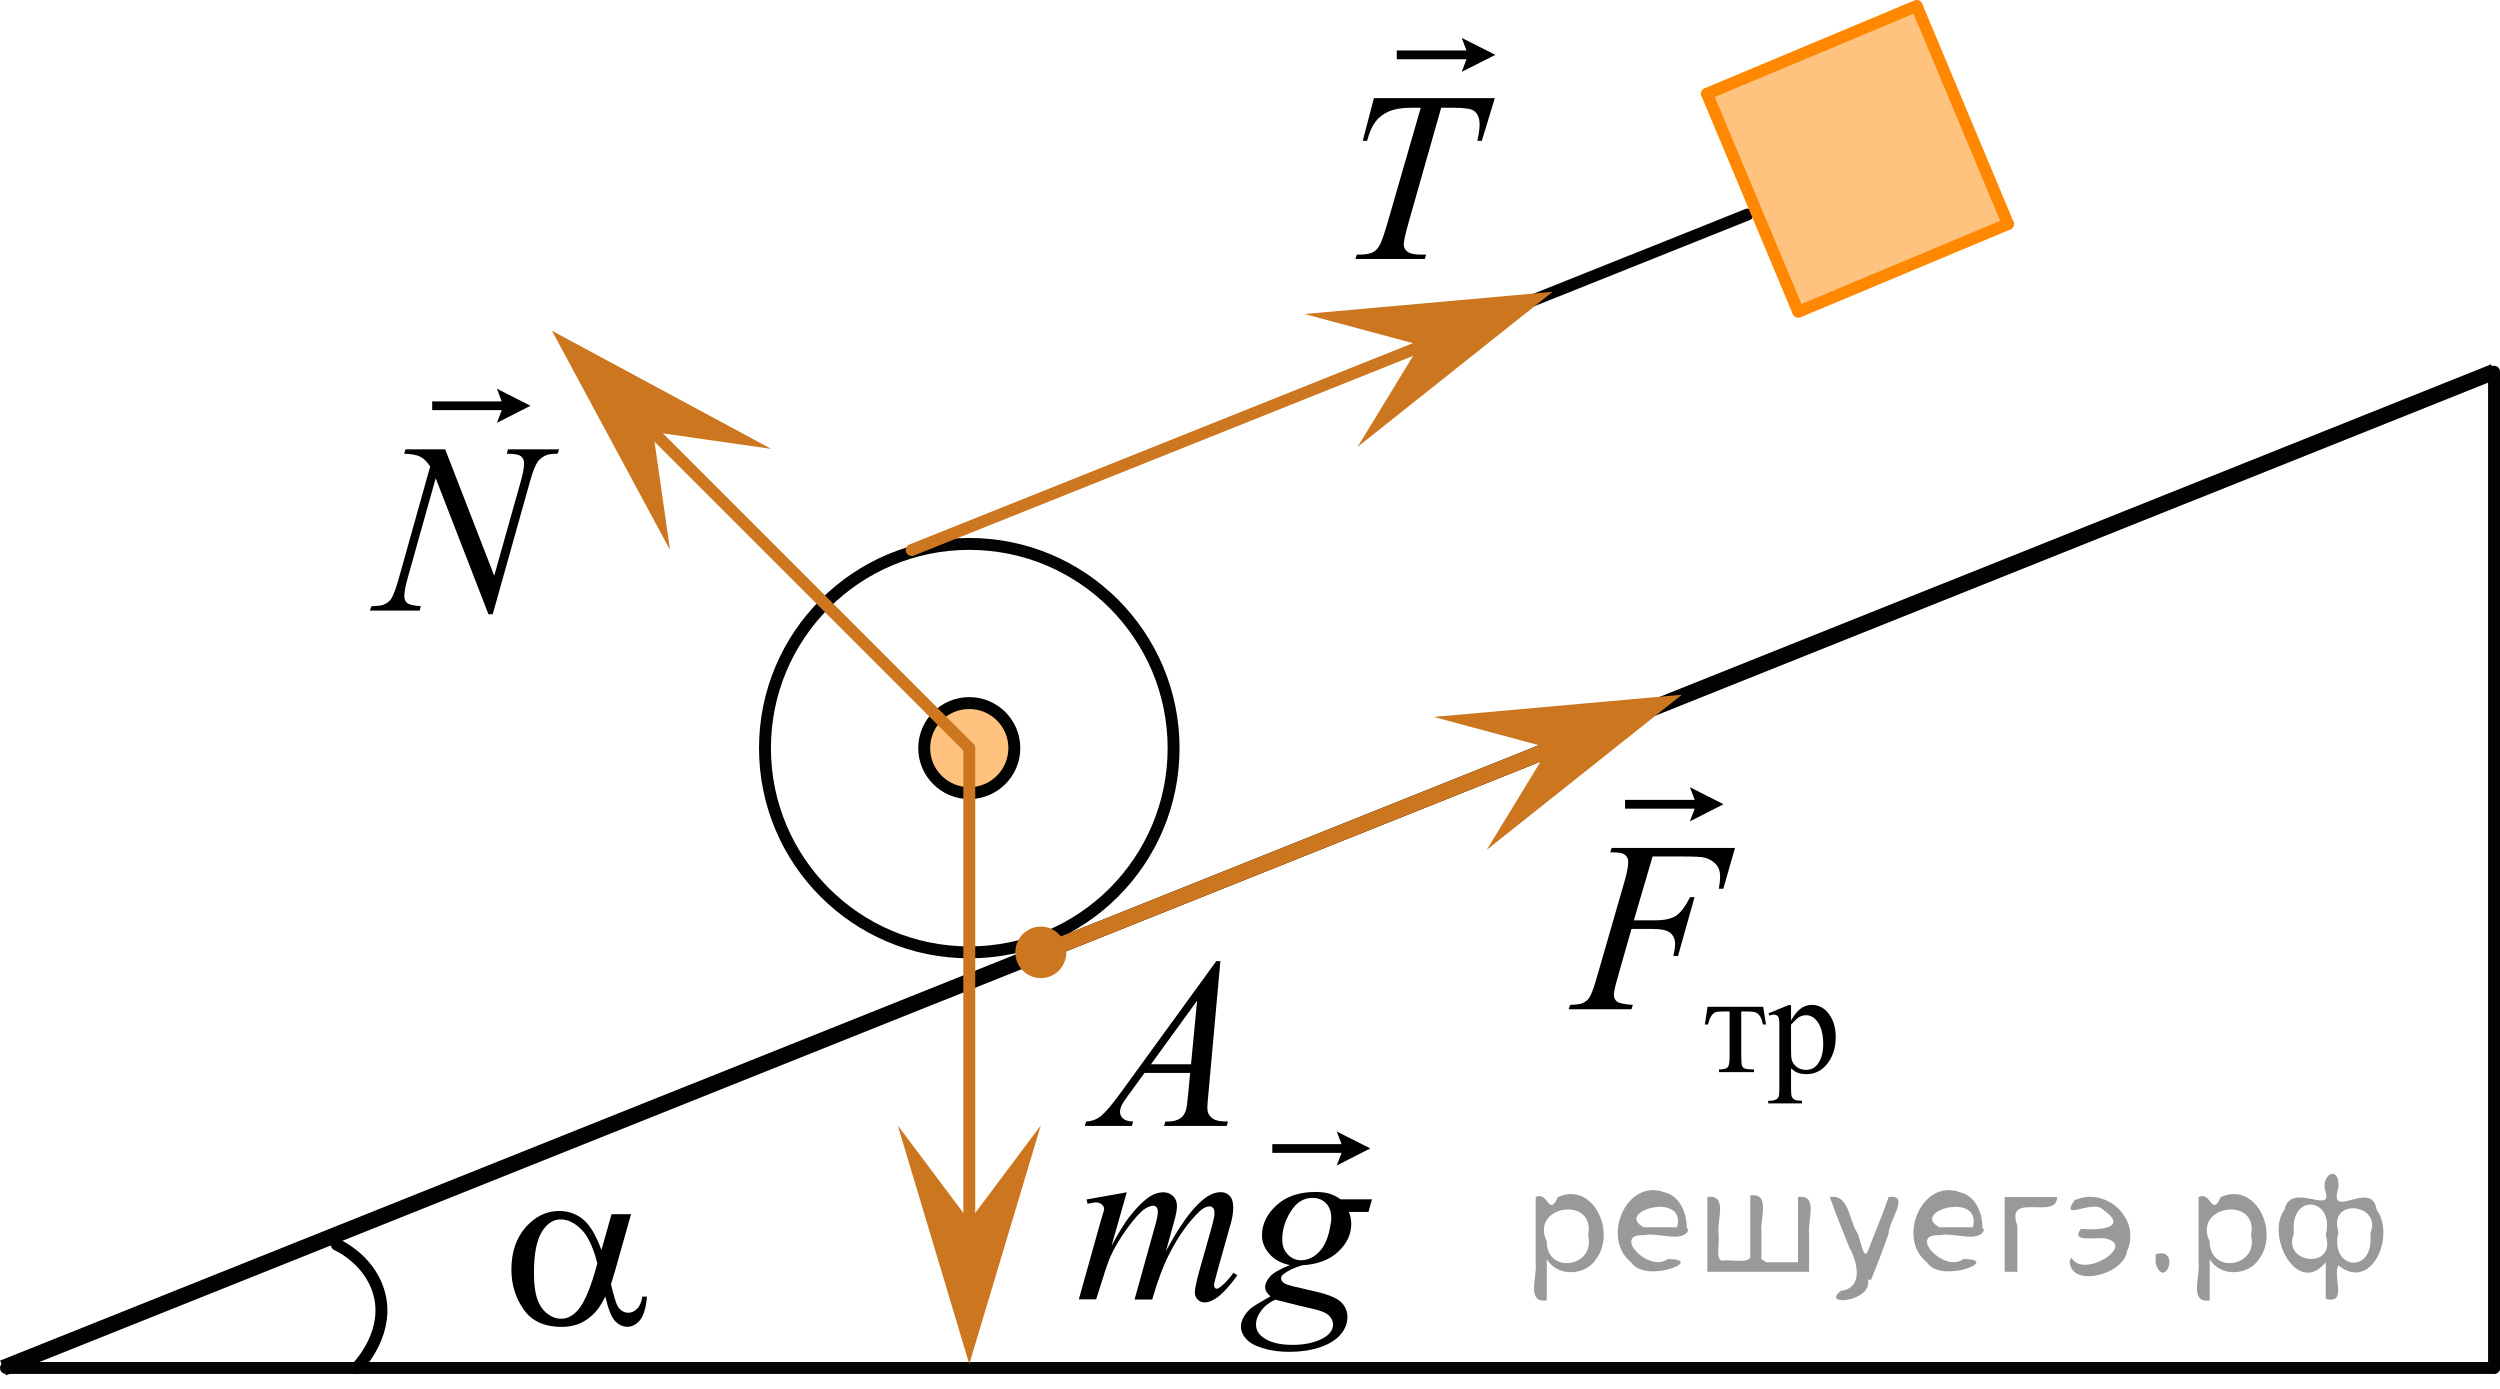 <?xml version="1.0" encoding="utf-8"?>
<!-- Generator: Adobe Illustrator 27.2.0, SVG Export Plug-In . SVG Version: 6.00 Build 0)  -->
<svg version="1.1" id="Слой_1" xmlns="http://www.w3.org/2000/svg" xmlns:xlink="http://www.w3.org/1999/xlink" x="0px" y="0px"
	 width="157.261px" height="87.403px" viewBox="0 0 157.261 87.403" enable-background="new 0 0 157.261 87.403"
	 xml:space="preserve">
<polygon opacity="0.5" fill="#FF8800" enable-background="new    " points="126.311,14.09 120.568,0.375 107.377,5.898 
	113.12,19.613 "/>
<line fill="none" stroke="#020304" stroke-miterlimit="10" x1="0.195" y1="86.05" x2="156.886" y2="23.382"/>
<path fill="none" stroke="#030405" stroke-width="0.75" stroke-linecap="round" stroke-linejoin="round" stroke-miterlimit="10" d="
	M104.531,25.954"/>
<line fill="none" stroke="#020304" stroke-width="0.75" stroke-linecap="round" stroke-linejoin="round" stroke-miterlimit="10" x1="0.375" y1="86.05" x2="156.886" y2="86.05"/>
<line fill="none" stroke="#020304" stroke-width="0.75" stroke-linecap="round" stroke-linejoin="round" stroke-miterlimit="10" x1="156.886" y1="86.05" x2="156.886" y2="23.382"/>
<g>
	<path fill="none" stroke="#020304" stroke-width="0.75" stroke-linecap="round" stroke-linejoin="round" stroke-miterlimit="8" d="
		M60.97,34.215c-7.101,0-12.85,5.76-12.85,12.842c0,7.103,5.757,12.85,12.85,12.85c7.103,0,12.854-5.748,12.854-12.85
		C73.821,39.969,68.069,34.215,60.97,34.215L60.97,34.215z"/>
</g>
<line fill="none" stroke="#020304" stroke-width="0.75" stroke-linecap="round" stroke-linejoin="round" stroke-miterlimit="10" x1="109.923" y1="13.498" x2="96.003" y2="19.065"/>
<polygon opacity="0.5" fill="#FF8800" enable-background="new    " points="59.429,49.435 59.951,49.703 60.382,49.833 
	60.854,49.893 61.214,49.886 61.768,49.765 62.175,49.625 62.509,49.418 62.752,49.247 62.96,49.078 
	63.328,48.638 63.692,47.844 63.731,47.695 63.789,47.372 63.806,47.097 63.806,46.893 63.75,46.497 
	63.75,46.497 63.548,45.875 63.324,45.479 62.835,44.925 62.238,44.526 61.789,44.344 61.291,44.245 
	60.886,44.226 60.054,44.375 59.5,44.636 58.931,45.091 58.425,45.807 58.136,46.734 58.149,47.347 
	58.352,48.148 58.897,48.992 "/>
<g>
	<path fill="none" stroke="#010202" stroke-width="0.75" stroke-linecap="round" stroke-linejoin="round" stroke-miterlimit="8" d="
		M60.97,44.226c-1.563,0-2.834,1.261-2.834,2.833c0,1.563,1.271,2.833,2.834,2.833c1.564,0,2.836-1.271,2.836-2.833
		C63.806,45.492,62.535,44.226,60.97,44.226L60.97,44.226z"/>
</g>
<line fill="none" stroke="#FF8800" stroke-width="0.75" stroke-linecap="round" stroke-linejoin="round" stroke-miterlimit="10" x1="120.568" y1="0.375" x2="107.377" y2="5.898"/>
<line fill="none" stroke="#FF8800" stroke-width="0.75" stroke-linecap="round" stroke-linejoin="round" stroke-miterlimit="10" x1="120.612" y1="0.481" x2="126.311" y2="14.09"/>
<line fill="none" stroke="#FF8800" stroke-width="0.75" stroke-linecap="round" stroke-linejoin="round" stroke-miterlimit="10" x1="126.311" y1="14.09" x2="113.12" y2="19.613"/>
<line fill="none" stroke="#FF8800" stroke-width="0.75" stroke-linecap="round" stroke-linejoin="round" stroke-miterlimit="10" x1="107.377" y1="5.898" x2="113.073" y2="19.501"/>
<path fill="none" stroke="#030405" stroke-width="0.75" stroke-linecap="round" stroke-linejoin="round" stroke-miterlimit="10" d="
	M121.138,0.323"/>
<path fill="none" stroke="#030405" stroke-width="0.75" stroke-linecap="round" stroke-linejoin="round" stroke-miterlimit="10" d="
	M122.29,3.074"/>
<path fill="none" stroke="#000000" stroke-width="0.75" stroke-linecap="round" stroke-linejoin="round" stroke-miterlimit="10" d="
	M22.431,86.05c0,0,1.938-1.919,1.498-4.339c-0.449-2.42-2.739-3.413-2.739-3.413"/>
<g>
	<g>
		<g>
			<g>
				<g>
					<g>
						<g>
							<g>
								<g>
									<g>
										<g>
											<g>
												<g>
													<g>
														<defs>
															<rect id="SVGID_1_" x="29.265" y="72.088" width="15.125" height="15.316"/>
														</defs>
														<clipPath id="SVGID_00000069369158294110472800000007875819657498703295_">
															<use xlink:href="#SVGID_1_"  overflow="visible"/>
														</clipPath>
														<g clip-path="url(#SVGID_00000069369158294110472800000007875819657498703295_)">
															<g enable-background="new    ">
																<path d="M38.47,76.377h1.226l-0.96,3.403c-0.065,0.215-0.165,0.551-0.303,1.01
																	c0.188,0.769,0.328,1.227,0.421,1.376c0.177,0.274,0.401,0.412,0.672,0.412
																	c0.197,0,0.379-0.083,0.546-0.247c0.168-0.165,0.278-0.421,0.333-0.77h0.295
																	c-0.069,0.718-0.218,1.214-0.447,1.488s-0.494,0.411-0.794,0.411c-0.281,0-0.536-0.119-0.765-0.358
																	c-0.229-0.239-0.435-0.753-0.617-1.541c-0.216,0.434-0.428,0.763-0.635,0.987
																	c-0.29,0.31-0.606,0.54-0.945,0.691c-0.34,0.152-0.727,0.229-1.16,0.229
																	c-1.088,0-1.888-0.366-2.4-1.1c-0.512-0.732-0.768-1.568-0.768-2.506
																	c0-1.097,0.3-1.985,0.901-2.666c0.601-0.681,1.305-1.02,2.112-1.02
																	c0.561,0,1.056,0.173,1.485,0.519c0.428,0.347,0.817,0.991,1.167,1.934L38.47,76.377z
																	 M37.576,79.467c-0.266-1.027-0.608-1.744-1.026-2.15c-0.419-0.407-0.845-0.61-1.278-0.61
																	c-0.482,0-0.884,0.269-1.204,0.805c-0.32,0.536-0.48,1.39-0.48,2.562
																	c0,0.693,0.069,1.237,0.207,1.634s0.346,0.703,0.624,0.92c0.278,0.218,0.572,0.326,0.882,0.326
																	c0.379,0,0.727-0.178,1.042-0.531C36.771,81.942,37.182,80.957,37.576,79.467z"/>
															</g>
														</g>
													</g>
												</g>
											</g>
										</g>
									</g>
								</g>
							</g>
						</g>
					</g>
				</g>
			</g>
		</g>
	</g>
</g>
<line fill="none" stroke="#CC761F" stroke-width="0.75" stroke-linecap="round" stroke-linejoin="round" stroke-miterlimit="10" x1="60.971" y1="47.059" x2="60.971" y2="83.458"/>
<polygon fill="#CC761F" points="60.972,76.798 65.472,70.792 60.972,85.804 56.472,70.792 "/>
<line fill="none" stroke="#CC761F" stroke-linecap="round" stroke-linejoin="round" stroke-miterlimit="10" x1="65.472" y1="59.943" x2="100.004" y2="46.132"/>
<polygon fill="#CC761F" points="97.431,47.046 90.184,45.098 105.793,43.702 93.526,53.455 "/>
<line fill="none" stroke="#CC761F" stroke-width="0.75" stroke-linecap="round" stroke-linejoin="round" stroke-miterlimit="10" x1="57.346" y1="34.598" x2="91.878" y2="20.787"/>
<polygon fill="#CC761F" points="89.306,21.701 82.058,19.753 97.668,18.357 85.4,28.11 "/>
<line fill="none" stroke="#CC761F" stroke-width="0.75" stroke-linecap="round" stroke-linejoin="round" stroke-miterlimit="10" x1="60.971" y1="47.059" x2="39.324" y2="25.412"/>
<polygon fill="#CC761F" points="41.085,27.173 42.15,34.601 34.717,20.804 48.514,28.238 "/>
<ellipse fill="#CC761F" cx="65.472" cy="59.907" rx="1.604" ry="1.621"/>
<g>
	<g>
		<g>
			<g>
				<g>
					<g>
						<g>
							<g>
								<g>
									<g>
										<g>
											<g>
												<g>
													<g>
														<g>
															<g>
																<g>
																	<defs>
																		
																			<rect id="SVGID_00000116235939952106063660000011526908048846504377_" x="65.087" y="67.879" width="24.656" height="20.838"/>
																	</defs>
																	<clipPath id="SVGID_00000039113880140344332080000012928695566137426602_">
																		<use xlink:href="#SVGID_00000116235939952106063660000011526908048846504377_"  overflow="visible"/>
																	</clipPath>
																	<g clip-path="url(#SVGID_00000039113880140344332080000012928695566137426602_)">
																		<path d="M70.878,75l-0.957,3.365c0.428-0.791,0.789-1.385,1.09-1.783c0.477-0.604,0.918-1.063,1.359-1.342
																			c0.262-0.16,0.533-0.24,0.818-0.24c0.232,0,0.438,0.08,0.604,0.24c0.162,0.158,0.244,0.363,0.244,0.611
																			c0,0.244-0.057,0.563-0.17,0.955l-0.523,1.895c0.813-1.518,1.563-2.582,2.273-3.188
																			c0.396-0.342,0.791-0.52,1.178-0.52c0.229,0,0.41,0.078,0.563,0.236c0.146,0.156,0.219,0.398,0.219,0.729
																			c0,0.281-0.045,0.6-0.133,0.922l-0.813,2.896c-0.176,0.633-0.264,0.982-0.264,1.053s0.021,0.141,0.063,0.188
																			c0.028,0.033,0.067,0.051,0.116,0.051c0.05,0,0.144-0.047,0.259-0.141c0.278-0.229,0.541-0.52,0.786-0.865
																			l0.242,0.156c-0.123,0.188-0.34,0.473-0.646,0.813c-0.313,0.355-0.578,0.584-0.811,0.709
																			c-0.221,0.125-0.424,0.189-0.604,0.189c-0.17,0-0.314-0.064-0.438-0.186c-0.104-0.111-0.172-0.27-0.172-0.438
																			c0-0.238,0.104-0.719,0.303-1.439l0.68-2.395c0.146-0.553,0.229-0.859,0.23-0.918
																			c0.021-0.098,0.021-0.188,0.021-0.277c0-0.123-0.025-0.221-0.08-0.291c-0.063-0.063-0.125-0.104-0.199-0.104
																			c-0.205,0-0.424,0.104-0.652,0.313c-0.678,0.645-1.311,1.521-1.896,2.656c-0.387,0.752-0.75,1.715-1.088,2.895
																			h-1.111l1.258-4.52c0.146-0.484,0.207-0.814,0.207-0.98c0-0.141-0.021-0.229-0.082-0.303
																			c-0.055-0.063-0.114-0.098-0.188-0.098c-0.162,0-0.332,0.063-0.521,0.18c-0.295,0.193-0.674,0.607-1.137,1.244
																			c-0.465,0.643-0.824,1.246-1.078,1.828c-0.123,0.27-0.414,1.148-0.875,2.637h-1.09l1.354-4.838l0.186-0.627
																			c0.033-0.094,0.053-0.164,0.053-0.209c0-0.105-0.049-0.207-0.147-0.295c-0.099-0.086-0.224-0.129-0.375-0.129
																			c-0.063,0-0.229,0.023-0.521,0.088l-0.066-0.271L70.878,75z"/>
																		<path d="M86.296,75.463l-0.213,0.771h-1.229c0.104,0.271,0.146,0.521,0.146,0.752
																			c0,0.658-0.273,1.242-0.824,1.754c-0.553,0.521-1.313,0.797-2.271,0.854c-0.521,0.152-0.906,0.348-1.173,0.563
																			c-0.104,0.08-0.146,0.162-0.146,0.246c0,0.105,0.045,0.191,0.133,0.273s0.313,0.164,0.67,0.25l1.432,0.334
																			c0.788,0.188,1.313,0.414,1.563,0.672c0.25,0.264,0.375,0.563,0.375,0.91c0,0.4-0.146,0.773-0.442,1.119
																			c-0.3,0.34-0.729,0.604-1.304,0.795c-0.569,0.188-1.202,0.281-1.896,0.281c-0.606,0-1.162-0.066-1.662-0.225
																			c-0.5-0.146-0.856-0.346-1.073-0.594c-0.215-0.248-0.321-0.506-0.321-0.771c0-0.215,0.067-0.438,0.209-0.664
																			c0.146-0.229,0.313-0.426,0.526-0.566c0.133-0.1,0.508-0.318,1.125-0.672c-0.229-0.188-0.339-0.375-0.339-0.594
																			c0-0.193,0.101-0.404,0.298-0.641c0.192-0.225,0.616-0.471,1.262-0.732c-0.538-0.104-0.967-0.334-1.28-0.688
																			c-0.313-0.355-0.478-0.746-0.478-1.178c0-0.707,0.306-1.344,0.916-1.896c0.606-0.557,1.424-0.836,2.438-0.836
																			c0.363,0,0.675,0.037,0.9,0.113c0.236,0.072,0.463,0.188,0.688,0.352h1.979L86.296,75.463L86.296,75.463z
																			 M80.217,81.754c-0.396,0.184-0.688,0.42-0.896,0.709c-0.203,0.275-0.313,0.563-0.313,0.85
																			c0,0.328,0.146,0.6,0.441,0.813c0.422,0.314,1.039,0.473,1.854,0.473c0.701,0,1.313-0.119,1.811-0.361
																			c0.498-0.24,0.741-0.553,0.741-0.938c0-0.189-0.099-0.385-0.271-0.559c-0.185-0.174-0.541-0.313-1.07-0.426
																			C82.217,82.254,81.454,82.066,80.217,81.754z M83.743,76.635c0-0.398-0.109-0.711-0.326-0.939
																			c-0.219-0.229-0.504-0.344-0.856-0.344c-0.556,0-1.013,0.283-1.362,0.848c-0.361,0.566-0.539,1.152-0.539,1.771
																			c0,0.383,0.104,0.688,0.346,0.938c0.229,0.244,0.51,0.367,0.838,0.367c0.263,0,0.517-0.072,0.754-0.217
																			c0.242-0.146,0.447-0.354,0.615-0.604c0.166-0.254,0.299-0.57,0.396-0.969
																			C83.696,77.092,83.743,76.809,83.743,76.635z"/>
																	</g>
																</g>
															</g>
														</g>
													</g>
												</g>
											</g>
										</g>
									</g>
								</g>
							</g>
						</g>
					</g>
				</g>
			</g>
		</g>
		<g>
			<g>
				<g>
					<g>
						<g>
							<g>
								<g>
									<g>
										<g>
											<g>
												<g>
													<g>
														<g>
															<g>
																<g>
																	<defs>
																		
																			<rect id="SVGID_00000150092874628794411920000016404369901127796921_" x="65.087" y="67.879" width="24.656" height="20.838"/>
																	</defs>
																	<clipPath id="SVGID_00000146463138851480257860000013363855251867591090_">
																		<use xlink:href="#SVGID_00000150092874628794411920000016404369901127796921_"  overflow="visible"/>
																	</clipPath>
																	<g clip-path="url(#SVGID_00000146463138851480257860000013363855251867591090_)">
																		<path d="M84.087,73.315l0.301-0.795h-4.355v-0.551h4.355l-0.301-0.793l2.109,1.063L84.087,73.315z"/>
																	</g>
																</g>
															</g>
														</g>
													</g>
												</g>
											</g>
										</g>
									</g>
								</g>
							</g>
						</g>
					</g>
				</g>
			</g>
		</g>
	</g>
</g>
<g>
	<g>
		<g>
			<g>
				<g>
					<g>
						<g>
							<g>
								<g>
									<g>
										<g>
											<g>
												<g>
													<g>
														<g>
															<defs>
																
																	<rect id="SVGID_00000149380012064187636310000017274415797007236007_" x="20.245" y="19.88" width="17.568" height="22.852"/>
															</defs>
															<clipPath id="SVGID_00000083769385769038952480000017295382437278236560_">
																<use xlink:href="#SVGID_00000149380012064187636310000017274415797007236007_"  overflow="visible"/>
															</clipPath>
															<g clip-path="url(#SVGID_00000083769385769038952480000017295382437278236560_)">
																<g enable-background="new    ">
																</g>
															</g>
														</g>
													</g>
												</g>
											</g>
										</g>
									</g>
								</g>
							</g>
						</g>
					</g>
				</g>
			</g>
		</g>
	</g>
	<g>
		<g>
			<g>
				<g>
					<g>
						<g>
							<g>
								<g>
									<g>
										<g>
											<g>
												<g>
													<g>
														<g>
															<defs>
																
																	<rect id="SVGID_00000021803924375707379670000009534299337450598831_" x="20.473" y="20.307" width="17.813" height="22.287"/>
															</defs>
															<clipPath id="SVGID_00000102511891997670312230000000034472026877474738_">
																<use xlink:href="#SVGID_00000021803924375707379670000009534299337450598831_"  overflow="visible"/>
															</clipPath>
															<g clip-path="url(#SVGID_00000102511891997670312230000000034472026877474738_)">
																<g enable-background="new    ">
																	<path d="M28.004,28.264l3.085,7.953l1.671-5.94c0.138-0.489,0.206-0.868,0.206-1.137
																		c0-0.185-0.064-0.33-0.191-0.434c-0.128-0.105-0.365-0.157-0.714-0.157
																		c-0.059,0-0.12-0.002-0.185-0.007l0.081-0.277h3.21l-0.088,0.277
																		c-0.334-0.005-0.582,0.03-0.744,0.104c-0.231,0.105-0.402,0.24-0.515,0.404
																		c-0.157,0.234-0.317,0.644-0.478,1.227l-2.349,8.364h-0.266l-3.319-8.559l-1.774,6.322
																		c-0.133,0.478-0.199,0.846-0.199,1.1c0,0.19,0.06,0.333,0.181,0.431
																		c0.12,0.097,0.406,0.163,0.857,0.198l-0.073,0.276h-3.137l0.103-0.276
																		c0.393-0.011,0.655-0.045,0.787-0.105c0.201-0.09,0.352-0.207,0.449-0.352
																		c0.143-0.219,0.302-0.644,0.478-1.272l1.98-7.055c-0.191-0.299-0.397-0.505-0.614-0.617
																		c-0.219-0.112-0.559-0.176-1.02-0.191l0.081-0.277H28.004z"/>
																</g>
															</g>
														</g>
													</g>
												</g>
											</g>
										</g>
									</g>
								</g>
							</g>
						</g>
					</g>
				</g>
			</g>
		</g>
		<g>
			<g>
				<g>
					<g>
						<g>
							<g>
								<g>
									<g>
										<g>
											<g>
												<g>
													<g>
														<g>
															<defs>
																
																	<rect id="SVGID_00000030450078508632396310000017580435867930797466_" x="20.473" y="20.307" width="17.813" height="22.287"/>
															</defs>
															<clipPath id="SVGID_00000075132015928788964090000007850077051976656281_">
																<use xlink:href="#SVGID_00000030450078508632396310000017580435867930797466_"  overflow="visible"/>
															</clipPath>
															<g clip-path="url(#SVGID_00000075132015928788964090000007850077051976656281_)">
																<g enable-background="new    ">
																	<path d="M31.258,26.598l0.301-0.797h-4.372v-0.552h4.372l-0.301-0.797l2.11,1.073L31.258,26.598z"/>
																</g>
															</g>
														</g>
													</g>
												</g>
											</g>
										</g>
									</g>
								</g>
							</g>
						</g>
					</g>
				</g>
			</g>
		</g>
	</g>
</g>
<g>
	<g>
		<g>
			<g>
				<g>
					<g>
						<g>
							<g>
								<g>
									<g>
										<g>
											<g>
												<g>
													<g>
														<defs>
															
																<rect id="SVGID_00000173119974499414311970000002308183667097484960_" x="82.621" y="-1.775" width="15.126" height="20.84"/>
														</defs>
														<clipPath id="SVGID_00000074422266622938632380000005200143202386036125_">
															<use xlink:href="#SVGID_00000173119974499414311970000002308183667097484960_"  overflow="visible"/>
														</clipPath>
														<g clip-path="url(#SVGID_00000074422266622938632380000005200143202386036125_)">
															<g enable-background="new    ">
																<path d="M86.425,6.173h7.606l-0.819,2.687h-0.28c0.093-0.393,0.14-0.743,0.14-1.052
																	c0-0.363-0.11-0.637-0.332-0.821c-0.168-0.139-0.599-0.209-1.293-0.209h-0.79l-1.98,6.97
																	c-0.251,0.875-0.376,1.415-0.376,1.619c0,0.189,0.078,0.344,0.236,0.466
																	c0.157,0.122,0.435,0.183,0.834,0.183h0.34l-0.089,0.276h-4.357l0.082-0.276h0.191
																	c0.385,0,0.68-0.061,0.887-0.186c0.143-0.084,0.272-0.237,0.388-0.459
																	c0.115-0.221,0.276-0.69,0.483-1.406l2.075-7.186h-0.598c-0.576,0-1.04,0.075-1.393,0.224
																	c-0.352,0.149-0.637,0.366-0.853,0.649c-0.217,0.284-0.395,0.686-0.532,1.209h-0.273L86.425,6.173z"/>
															</g>
														</g>
													</g>
												</g>
											</g>
										</g>
									</g>
								</g>
							</g>
						</g>
					</g>
				</g>
			</g>
		</g>
	</g>
	<g>
		<g>
			<g>
				<g>
					<g>
						<g>
							<g>
								<g>
									<g>
										<g>
											<g>
												<g>
													<g>
														<defs>
															
																<rect id="SVGID_00000000942721976290763810000009634155382222385025_" x="82.621" y="-1.775" width="15.126" height="20.84"/>
														</defs>
														<clipPath id="SVGID_00000013887943853947076550000008464092230508940445_">
															<use xlink:href="#SVGID_00000000942721976290763810000009634155382222385025_"  overflow="visible"/>
														</clipPath>
														<g clip-path="url(#SVGID_00000013887943853947076550000008464092230508940445_)">
															<g enable-background="new    ">
																<path d="M91.947,4.521L92.25,3.727h-4.387V3.176H92.25l-0.303-0.794l2.117,1.069L91.947,4.521z"/>
															</g>
														</g>
													</g>
												</g>
											</g>
										</g>
									</g>
								</g>
							</g>
						</g>
					</g>
				</g>
			</g>
		</g>
	</g>
</g>
<g>
	<g>
		<g>
			<g>
				<g>
					<g>
						<g>
							<g>
								<g>
									<g>
										<g>
											<g>
												<g>
													<g>
														<g>
															<defs>
																
																	<rect id="SVGID_00000038374144803527447580000000424807915522988211_" x="95.315" y="45.484" width="23.869" height="27.986"/>
															</defs>
															<clipPath id="SVGID_00000108268759138724251170000014442346329307246236_">
																<use xlink:href="#SVGID_00000038374144803527447580000000424807915522988211_"  overflow="visible"/>
															</clipPath>
															<g clip-path="url(#SVGID_00000108268759138724251170000014442346329307246236_)">
																<g enable-background="new    ">
																</g>
															</g>
														</g>
													</g>
												</g>
											</g>
										</g>
									</g>
								</g>
							</g>
						</g>
					</g>
				</g>
			</g>
		</g>
	</g>
	<g>
		<g>
			<g>
				<g>
					<g>
						<g>
							<g>
								<g>
									<g>
										<g>
											<g>
												<g>
													<g>
														<g>
															<defs>
																
																	<rect id="SVGID_00000104695018844344680150000005224818460429537962_" x="96.087" y="45.36" width="23.353" height="27.875"/>
															</defs>
															<clipPath id="SVGID_00000012451467981017463890000006967028496599558581_">
																<use xlink:href="#SVGID_00000104695018844344680150000005224818460429537962_"  overflow="visible"/>
															</clipPath>
															<g clip-path="url(#SVGID_00000012451467981017463890000006967028496599558581_)">
																<g enable-background="new    ">
																	<path d="M107.411,63.333h3.502l0.176,1.112h-0.199c-0.035-0.224-0.094-0.398-0.177-0.52
																		c-0.082-0.122-0.177-0.203-0.283-0.242c-0.105-0.039-0.287-0.059-0.543-0.059h-0.354v2.854
																		c0,0.306,0.019,0.499,0.056,0.581s0.097,0.137,0.179,0.164c0.083,0.026,0.272,0.045,0.566,0.054
																		v0.166h-2.202v-0.166c0.283-0.006,0.465-0.053,0.546-0.139c0.081-0.087,0.122-0.307,0.122-0.66
																		v-2.854h-0.362c-0.254,0-0.426,0.017-0.518,0.048s-0.179,0.106-0.263,0.224
																		c-0.084,0.119-0.156,0.302-0.215,0.55h-0.199L107.411,63.333z"/>
																	<path d="M111.249,63.741l1.247-0.512h0.168v0.96c0.209-0.361,0.419-0.615,0.63-0.76
																		c0.211-0.145,0.433-0.218,0.665-0.218c0.407,0,0.746,0.161,1.017,0.484
																		c0.333,0.395,0.5,0.909,0.5,1.544c0,0.709-0.2,1.295-0.602,1.759
																		c-0.33,0.38-0.745,0.57-1.246,0.57c-0.219,0-0.407-0.032-0.566-0.095
																		c-0.118-0.045-0.25-0.135-0.398-0.27v1.253c0,0.28,0.017,0.46,0.051,0.536
																		c0.033,0.076,0.093,0.137,0.177,0.182s0.236,0.067,0.457,0.067v0.166h-2.122v-0.166h0.11
																		c0.162,0.003,0.301-0.028,0.416-0.095c0.056-0.033,0.1-0.086,0.131-0.159
																		c0.03-0.073,0.046-0.26,0.046-0.559V64.545c0-0.267-0.012-0.435-0.035-0.508
																		c-0.023-0.071-0.061-0.125-0.113-0.161c-0.051-0.036-0.121-0.054-0.21-0.054
																		c-0.07,0-0.16,0.021-0.27,0.062L111.249,63.741z M112.664,64.455v1.534
																		c0,0.332,0.013,0.551,0.039,0.655c0.042,0.174,0.143,0.326,0.304,0.458
																		c0.16,0.132,0.362,0.197,0.607,0.197c0.295,0,0.533-0.117,0.716-0.35
																		c0.239-0.306,0.358-0.735,0.358-1.288c0-0.629-0.136-1.111-0.406-1.45
																		c-0.19-0.232-0.413-0.35-0.673-0.35c-0.141,0-0.281,0.036-0.42,0.107
																		C113.084,64.023,112.908,64.186,112.664,64.455z"/>
																</g>
															</g>
														</g>
													</g>
												</g>
											</g>
										</g>
									</g>
								</g>
							</g>
						</g>
					</g>
				</g>
			</g>
		</g>
		<g>
			<g>
				<g>
					<g>
						<g>
							<g>
								<g>
									<g>
										<g>
											<g>
												<g>
													<g>
														<g>
															<defs>
																
																	<rect id="SVGID_00000099628260509509682650000009686387975984528010_" x="96.087" y="45.36" width="23.353" height="27.875"/>
															</defs>
															<clipPath id="SVGID_00000037674716445662338670000002626039532334801826_">
																<use xlink:href="#SVGID_00000099628260509509682650000009686387975984528010_"  overflow="visible"/>
															</clipPath>
															<g clip-path="url(#SVGID_00000037674716445662338670000002626039532334801826_)">
																<g enable-background="new    ">
																	<path d="M103.956,53.874l-1.18,4.021h1.312c0.59,0,1.031-0.093,1.324-0.277
																		c0.292-0.185,0.594-0.579,0.903-1.183h0.28l-1.04,3.698h-0.295
																		c0.073-0.3,0.11-0.547,0.11-0.741c0-0.305-0.1-0.54-0.299-0.707
																		c-0.199-0.168-0.571-0.251-1.117-0.251h-1.328l-0.87,3.062c-0.157,0.544-0.235,0.906-0.235,1.086
																		c0,0.185,0.067,0.326,0.202,0.427c0.136,0.1,0.466,0.167,0.992,0.202l-0.089,0.276h-3.953
																		l0.097-0.276c0.383-0.011,0.639-0.045,0.767-0.105c0.196-0.085,0.342-0.199,0.435-0.344
																		c0.133-0.205,0.29-0.627,0.472-1.266l1.763-6.116c0.143-0.494,0.214-0.881,0.214-1.16
																		c0-0.13-0.032-0.241-0.096-0.333c-0.065-0.093-0.159-0.161-0.284-0.206s-0.375-0.067-0.749-0.067
																		l0.089-0.277h7.759l-0.737,2.568h-0.28c0.054-0.31,0.081-0.565,0.081-0.764
																		c0-0.33-0.09-0.591-0.27-0.782c-0.179-0.192-0.409-0.328-0.69-0.408
																		c-0.196-0.05-0.637-0.075-1.32-0.075H103.956z"/>
																</g>
															</g>
														</g>
													</g>
												</g>
											</g>
										</g>
									</g>
								</g>
							</g>
						</g>
					</g>
				</g>
			</g>
		</g>
		<g>
			<g>
				<g>
					<g>
						<g>
							<g>
								<g>
									<g>
										<g>
											<g>
												<g>
													<g>
														<g>
															<defs>
																
																	<rect id="SVGID_00000066507793125129292160000015375271688191852977_" x="96.087" y="45.36" width="23.353" height="27.875"/>
															</defs>
															<clipPath id="SVGID_00000026145999570425681810000010756239754206905519_">
																<use xlink:href="#SVGID_00000066507793125129292160000015375271688191852977_"  overflow="visible"/>
															</clipPath>
															<g clip-path="url(#SVGID_00000026145999570425681810000010756239754206905519_)">
																<g enable-background="new    ">
																	<path d="M106.302,51.665l0.303-0.797h-4.381v-0.552h4.381l-0.303-0.798l2.115,1.073L106.302,51.665z"
																		/>
																</g>
															</g>
														</g>
													</g>
												</g>
											</g>
										</g>
									</g>
								</g>
							</g>
						</g>
					</g>
				</g>
			</g>
		</g>
	</g>
</g>
<g>
	<g>
		<g>
			<g>
				<g>
					<g>
						<g>
							<g>
								<g>
									<g>
										<g>
											<g>
												<g>
													<defs>
														
															<rect id="SVGID_00000098204836478470060660000007162501678065439651_" x="65.262" y="56.911" width="15.125" height="16.694"/>
													</defs>
													<clipPath id="SVGID_00000116921150124209572720000012022689363385000884_">
														<use xlink:href="#SVGID_00000098204836478470060660000007162501678065439651_"  overflow="visible"/>
													</clipPath>
													<g clip-path="url(#SVGID_00000116921150124209572720000012022689363385000884_)">
														<g enable-background="new    ">
															<path d="M76.767,60.46l-0.761,8.431c-0.04,0.394-0.059,0.652-0.059,0.777
																c0,0.199,0.037,0.351,0.111,0.456c0.093,0.144,0.22,0.251,0.38,0.321
																c0.16,0.069,0.429,0.104,0.809,0.104l-0.081,0.276h-3.944l0.082-0.276h0.17
																c0.32,0,0.581-0.07,0.783-0.209c0.143-0.095,0.253-0.252,0.333-0.472
																c0.054-0.154,0.105-0.518,0.155-1.091l0.118-1.285h-2.866l-1.019,1.397
																c-0.231,0.314-0.377,0.539-0.435,0.676c-0.059,0.138-0.089,0.266-0.089,0.386
																c0,0.159,0.064,0.296,0.192,0.41c0.128,0.115,0.34,0.178,0.635,0.188l-0.081,0.276h-2.962
																l0.082-0.276c0.364-0.015,0.685-0.139,0.964-0.37c0.278-0.231,0.693-0.727,1.244-1.483l5.982-8.236
																H76.767z M75.304,62.948l-2.903,3.999h2.519L75.304,62.948z"/>
														</g>
													</g>
												</g>
											</g>
										</g>
									</g>
								</g>
							</g>
						</g>
					</g>
				</g>
			</g>
		</g>
	</g>
</g>
<g style="stroke:none;fill:#000;fill-opacity:0.4" > <path d="m 97.3,79.3 c 0,0.8 0,1.6 0,2.5 -1.3,0.2 -0.6,-1.5 -0.7,-2.3 0,-1.4 0,-2.8 0,-4.2 0.8,-0.4 0.8,1.3 1.4,0.0 2.2,-1.0 3.7,2.2 2.4,3.9 -0.6,1.0 -2.4,1.2 -3.1,0.0 z m 2.6,-1.6 c 0.5,-2.5 -3.7,-1.9 -2.6,0.4 0.0,2.1 3.1,1.6 2.6,-0.4 z" /> <path d="m 106.2,77.4 c -0.4,0.8 -1.9,0.1 -2.8,0.3 -2.0,-0.1 0.3,2.4 1.5,1.5 2.5,0.0 -1.4,1.6 -2.3,0.2 -1.9,-1.5 -0.3,-5.3 2.1,-4.4 0.9,0.2 1.4,1.2 1.4,2.2 z m -0.7,-0.2 c 0.6,-2.3 -4.0,-1.0 -2.1,0.0 0.7,0 1.4,-0.0 2.1,-0.0 z" /> <path d="m 111.1,79.4 c 0.6,0 1.3,0 2.0,0 0,-1.3 0,-2.7 0,-4.1 1.3,-0.2 0.6,1.5 0.7,2.3 0,0.8 0,1.6 0,2.4 -2.1,0 -4.2,0 -6.4,0 0,-1.5 0,-3.1 0,-4.7 1.3,-0.2 0.6,1.5 0.7,2.3 0.1,0.5 -0.2,1.6 0.2,1.7 0.5,-0.1 1.6,0.2 1.8,-0.2 0,-1.3 0,-2.6 0,-3.9 1.3,-0.2 0.6,1.5 0.7,2.3 0,0.5 0,1.1 0,1.7 z" /> <path d="m 117.5,80.5 c 0.3,1.4 -3.0,1.7 -1.7,0.7 1.5,-0.2 1.0,-1.9 0.5,-2.8 -0.4,-1.0 -0.8,-2.0 -1.2,-3.1 1.2,-0.2 1.2,1.4 1.7,2.2 0.2,0.2 0.4,1.9 0.7,1.2 0.4,-1.1 0.9,-2.2 1.3,-3.4 1.4,-0.2 0.0,1.5 -0.0,2.3 -0.3,0.9 -0.7,1.9 -1.1,2.9 z" /> <path d="m 124.8,77.4 c -0.4,0.8 -1.9,0.1 -2.8,0.3 -2.0,-0.1 0.3,2.4 1.5,1.5 2.5,0.0 -1.4,1.6 -2.3,0.2 -1.9,-1.5 -0.3,-5.3 2.1,-4.4 0.9,0.2 1.4,1.2 1.4,2.2 z m -0.7,-0.2 c 0.6,-2.3 -4.0,-1.0 -2.1,0.0 0.7,0 1.4,-0.0 2.1,-0.0 z" /> <path d="m 126.1,80.0 c 0,-1.5 0,-3.1 0,-4.7 1.1,0 2.2,0 3.3,0 0.0,1.5 -3.3,-0.4 -2.5,1.8 0,0.9 0,1.9 0,2.9 -0.2,0 -0.5,0 -0.7,0 z" /> <path d="m 130.3,79.1 c 0.7,1.4 4.2,-0.8 2.1,-1.2 -0.5,-0.1 -2.2,0.3 -1.5,-0.6 1.0,0.1 3.1,0.0 1.4,-1.2 -0.6,-0.7 -2.8,0.8 -1.8,-0.6 2.0,-0.9 4.2,1.2 3.3,3.2 -0.2,1.5 -3.5,2.3 -3.6,0.7 l 0,-0.1 0,-0.0 0,0 z" /> <path d="m 135.6,78.9 c 1.6,-0.5 0.6,2.3 -0.0,0.6 -0.0,-0.2 0.0,-0.4 0.0,-0.6 z" /> <path d="m 139.0,79.3 c 0,0.8 0,1.6 0,2.5 -1.3,0.2 -0.6,-1.5 -0.7,-2.3 0,-1.4 0,-2.8 0,-4.2 0.8,-0.4 0.8,1.3 1.4,0.0 2.2,-1.0 3.7,2.2 2.4,3.9 -0.6,1.0 -2.4,1.2 -3.1,0.0 z m 2.6,-1.6 c 0.5,-2.5 -3.7,-1.9 -2.6,0.4 0.0,2.1 3.1,1.6 2.6,-0.4 z" /> <path d="m 144.3,77.6 c -0.8,1.9 2.7,2.3 2.0,0.1 0.6,-2.4 -2.3,-2.7 -2.0,-0.1 z m 2.0,4.2 c 0,-0.8 0,-1.6 0,-2.4 -1.8,2.2 -3.8,-1.7 -2.6,-3.3 0.4,-1.8 3.0,0.3 2.6,-1.1 -0.4,-1.1 0.9,-1.8 0.8,-0.3 -0.7,2.2 2.1,-0.6 2.4,1.4 1.2,1.6 -0.3,5.2 -2.4,3.5 -0.4,0.6 0.6,2.5 -0.8,2.1 z m 2.8,-4.2 c 0.8,-1.9 -2.7,-2.3 -2.0,-0.1 -0.6,2.4 2.3,2.7 2.0,0.1 z" /> </g></svg>

<!--File created and owned by https://sdamgia.ru. Copying is prohibited. All rights reserved.-->
